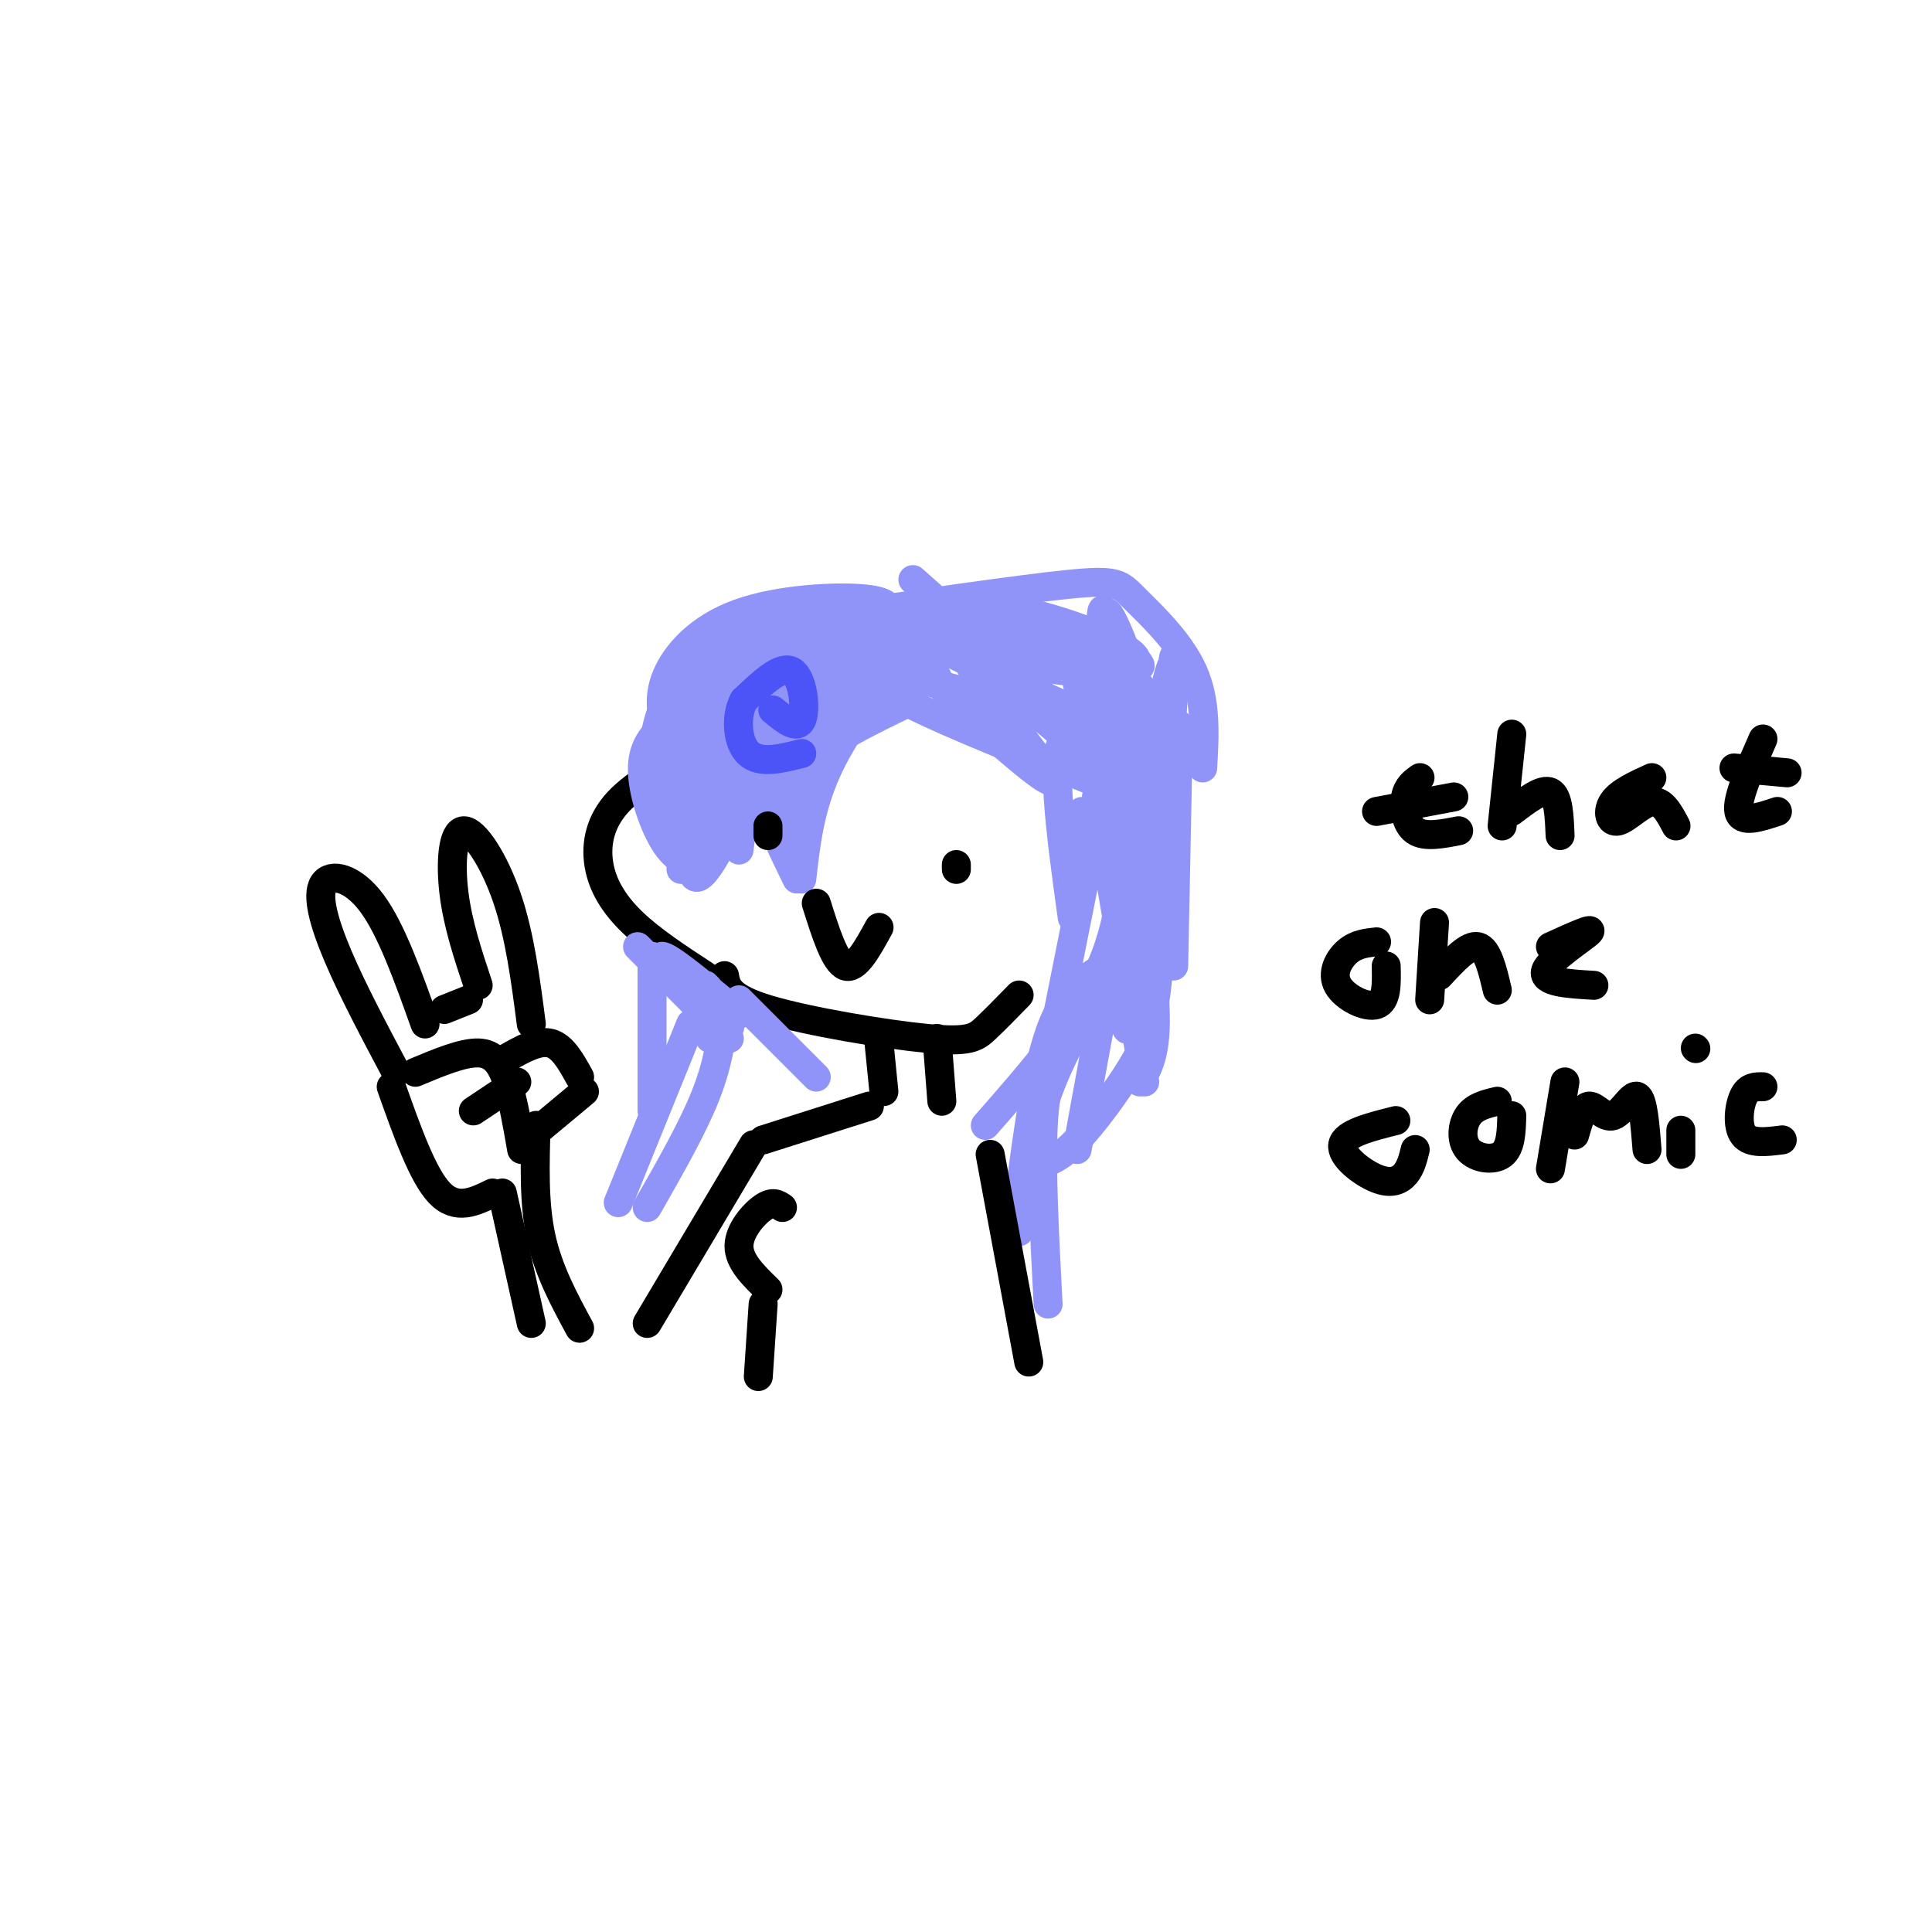 <svg viewBox='0 0 400 400' version='1.1' xmlns='http://www.w3.org/2000/svg' xmlns:xlink='http://www.w3.org/1999/xlink'><g fill='none' stroke='#000000' stroke-width='6' stroke-linecap='round' stroke-linejoin='round'><path d='M145,155c-6.613,3.470 -13.226,6.940 -17,11c-3.774,4.060 -4.708,8.708 -4,13c0.708,4.292 3.060,8.226 7,12c3.940,3.774 9.470,7.387 15,11'/><path d='M150,202c0.387,2.262 0.774,4.524 9,7c8.226,2.476 24.292,5.167 33,6c8.708,0.833 10.060,-0.190 12,-2c1.940,-1.810 4.470,-4.405 7,-7'/><path d='M82,222c-4.500,-8.476 -9.000,-16.952 -12,-24c-3.000,-7.048 -4.500,-12.667 -3,-15c1.500,-2.333 6.000,-1.381 10,4c4.000,5.381 7.500,15.190 11,25'/><path d='M92,209c0.000,0.000 5.000,-2.000 5,-2'/><path d='M99,204c-2.101,-6.298 -4.202,-12.595 -5,-19c-0.798,-6.405 -0.292,-12.917 2,-13c2.292,-0.083 6.369,6.262 9,14c2.631,7.738 3.815,16.869 5,26'/><path d='M86,222c4.889,-2.044 9.778,-4.089 13,-4c3.222,0.089 4.778,2.311 6,6c1.222,3.689 2.111,8.844 3,14'/><path d='M81,225c3.250,9.167 6.500,18.333 10,22c3.500,3.667 7.250,1.833 11,0'/><path d='M107,224c0.000,0.000 -9.000,6.000 -9,6'/><path d='M105,219c3.250,-1.833 6.500,-3.667 9,-3c2.500,0.667 4.250,3.833 6,7'/><path d='M109,236c0.000,0.000 12.000,-10.000 12,-10'/></g>
<g fill='none' stroke='#9094F9' stroke-width='6' stroke-linecap='round' stroke-linejoin='round'><path d='M189,145c-8.833,4.250 -17.667,8.500 -22,13c-4.333,4.500 -4.167,9.250 -4,14'/><path d='M180,136c-7.750,3.167 -15.500,6.333 -20,13c-4.500,6.667 -5.750,16.833 -7,27'/><path d='M178,138c-6.030,2.036 -12.060,4.071 -18,8c-5.940,3.929 -11.792,9.750 -15,13c-3.208,3.250 -3.774,3.929 -4,7c-0.226,3.071 -0.113,8.536 0,14'/><path d='M173,136c-4.214,0.280 -8.429,0.560 -13,2c-4.571,1.440 -9.500,4.042 -14,8c-4.500,3.958 -8.571,9.274 -10,14c-1.429,4.726 -0.214,8.863 1,13'/><path d='M176,130c-7.548,0.143 -15.095,0.286 -21,3c-5.905,2.714 -10.167,8.000 -14,13c-3.833,5.000 -7.238,9.714 -7,15c0.238,5.286 4.119,11.143 8,17'/><path d='M148,175c-1.767,-3.390 -3.533,-6.780 1,-13c4.533,-6.220 15.366,-15.269 14,-16c-1.366,-0.731 -14.929,6.857 -22,12c-7.071,5.143 -7.648,7.843 -1,3c6.648,-4.843 20.521,-17.227 26,-23c5.479,-5.773 2.566,-4.935 -3,-2c-5.566,2.935 -13.783,7.968 -22,13'/><path d='M141,149c3.684,-2.735 23.895,-16.073 29,-16c5.105,0.073 -4.895,13.558 -9,22c-4.105,8.442 -2.316,11.841 -1,14c1.316,2.159 2.158,3.080 3,4'/><path d='M171,140c-4.267,4.000 -8.533,8.000 -11,12c-2.467,4.000 -3.133,8.000 -2,13c1.133,5.000 4.067,11.000 7,17'/><path d='M166,182c0.796,-7.125 1.591,-14.250 5,-22c3.409,-7.750 9.430,-16.124 16,-22c6.570,-5.876 13.689,-9.256 8,-5c-5.689,4.256 -24.185,16.146 -24,16c0.185,-0.146 19.053,-12.327 20,-15c0.947,-2.673 -16.026,4.164 -33,11'/><path d='M158,145c4.860,-3.195 33.509,-16.681 33,-19c-0.509,-2.319 -30.175,6.530 -43,11c-12.825,4.470 -8.807,4.563 -8,7c0.807,2.437 -1.596,7.219 -4,12'/><path d='M184,128c0.381,-1.714 0.762,-3.429 -5,-4c-5.762,-0.571 -17.667,0.000 -26,3c-8.333,3.000 -13.095,8.429 -15,13c-1.905,4.571 -0.952,8.286 0,12'/><path d='M180,130c-3.375,-1.131 -6.750,-2.262 -12,-2c-5.250,0.262 -12.375,1.917 -18,5c-5.625,3.083 -9.750,7.595 -12,12c-2.250,4.405 -2.625,8.702 -3,13'/><path d='M153,152c7.979,-2.822 15.959,-5.643 16,-6c0.041,-0.357 -7.856,1.751 -13,4c-5.144,2.249 -7.536,4.639 -9,8c-1.464,3.361 -2.000,7.693 -2,7c-0.000,-0.693 0.536,-6.413 0,-9c-0.536,-2.587 -2.144,-2.043 -4,0c-1.856,2.043 -3.959,5.584 -4,9c-0.041,3.416 1.979,6.708 4,10'/><path d='M141,175c0.988,2.440 1.458,3.542 2,5c0.542,1.458 1.155,3.274 4,-1c2.845,-4.274 7.923,-14.637 13,-25'/><path d='M160,154c-0.823,-2.077 -9.380,5.230 -13,11c-3.620,5.770 -2.304,10.002 -3,12c-0.696,1.998 -3.403,1.762 -6,-2c-2.597,-3.762 -5.084,-11.051 -5,-16c0.084,-4.949 2.738,-7.557 6,-10c3.262,-2.443 7.131,-4.722 11,-7'/><path d='M150,142c3.255,-2.711 5.891,-5.987 5,-5c-0.891,0.987 -5.309,6.238 -8,12c-2.691,5.762 -3.655,12.034 -3,16c0.655,3.966 2.930,5.626 8,-1c5.070,-6.626 12.936,-21.539 14,-27c1.064,-5.461 -4.675,-1.470 -11,5c-6.325,6.470 -13.236,15.420 -12,17c1.236,1.580 10.618,-4.210 20,-10'/><path d='M163,149c7.107,-3.909 14.875,-8.682 14,-7c-0.875,1.682 -10.392,9.818 -11,10c-0.608,0.182 7.693,-7.590 9,-10c1.307,-2.410 -4.379,0.544 -9,5c-4.621,4.456 -8.177,10.416 -9,10c-0.823,-0.416 1.089,-7.208 3,-14'/><path d='M160,143c0.300,-0.800 -0.450,4.200 3,6c3.450,1.800 11.100,0.400 12,1c0.900,0.600 -4.950,3.200 -6,2c-1.050,-1.200 2.700,-6.200 7,-10c4.300,-3.800 9.150,-6.400 14,-9'/><path d='M190,131c0.000,0.000 16.000,6.000 16,6'/><path d='M189,120c0.000,0.000 36.000,32.000 36,32'/><path d='M182,133c0.067,2.111 0.133,4.222 0,6c-0.133,1.778 -0.467,3.222 7,7c7.467,3.778 22.733,9.889 38,16'/><path d='M196,130c1.417,2.417 2.833,4.833 8,8c5.167,3.167 14.083,7.083 23,11'/><path d='M224,168c0.000,0.000 -3.000,8.000 -3,8'/><path d='M200,135c-3.568,-2.228 -7.136,-4.456 -8,-3c-0.864,1.456 0.978,6.596 3,10c2.022,3.404 4.226,5.074 10,10c5.774,4.926 15.119,13.110 12,8c-3.119,-5.110 -18.702,-23.514 -16,-23c2.702,0.514 23.689,19.946 29,23c5.311,3.054 -5.054,-10.270 -9,-8c-3.946,2.270 -1.473,20.135 1,38'/><path d='M230,155c0.000,0.000 -13.000,65.000 -13,65'/><path d='M233,166c-0.083,11.417 -0.167,22.833 -5,34c-4.833,11.167 -14.417,22.083 -24,33'/><path d='M212,241c2.613,0.137 5.226,0.274 9,-3c3.774,-3.274 8.708,-9.958 12,-15c3.292,-5.042 4.940,-8.440 6,-15c1.060,-6.560 1.530,-16.280 2,-26'/><path d='M236,224c1.933,-3.267 3.867,-6.533 3,-18c-0.867,-11.467 -4.533,-31.133 -7,-41c-2.467,-9.867 -3.733,-9.933 -5,-10'/><path d='M227,165c0.000,0.000 10.000,59.000 10,59'/><path d='M234,178c0.000,0.000 -11.000,60.000 -11,60'/><path d='M231,200c-5.333,8.417 -10.667,16.833 -14,26c-3.333,9.167 -4.667,19.083 -6,29'/><path d='M231,199c-4.833,2.417 -9.667,4.833 -13,13c-3.333,8.167 -5.167,22.083 -7,36'/><path d='M232,205c-4.067,3.578 -8.133,7.156 -11,11c-2.867,3.844 -4.533,7.956 -5,17c-0.467,9.044 0.267,23.022 1,37'/><path d='M135,198c0.000,0.000 0.000,32.000 0,32'/><path d='M143,212c0.000,0.000 -15.000,37.000 -15,37'/><path d='M134,250c4.667,-8.167 9.333,-16.333 12,-23c2.667,-6.667 3.333,-11.833 4,-17'/><path d='M147,215c1.897,-1.195 3.795,-2.391 3,-5c-0.795,-2.609 -4.282,-6.633 -4,-6c0.282,0.633 4.333,5.922 5,8c0.667,2.078 -2.051,0.944 -6,-3c-3.949,-3.944 -9.128,-10.698 -8,-11c1.128,-0.302 8.564,5.849 16,12'/><path d='M132,196c0.000,0.000 19.000,19.000 19,19'/><path d='M153,207c0.000,0.000 16.000,16.000 16,16'/><path d='M186,130c0.000,0.000 29.000,14.000 29,14'/><path d='M185,127c6.250,-1.750 12.500,-3.500 21,-1c8.500,2.500 19.250,9.250 30,16'/><path d='M170,128c20.315,-2.970 40.631,-5.940 51,-7c10.369,-1.060 10.792,-0.208 14,3c3.208,3.208 9.202,8.774 12,15c2.798,6.226 2.399,13.113 2,20'/><path d='M244,150c0.000,0.000 -1.000,50.000 -1,50'/><path d='M243,136c-4.438,25.947 -8.877,51.893 -10,66c-1.123,14.107 1.069,16.374 4,-2c2.931,-18.374 6.600,-57.389 6,-62c-0.600,-4.611 -5.469,25.182 -9,27c-3.531,1.818 -5.723,-24.338 -6,-34c-0.277,-9.662 1.362,-2.831 3,4'/><path d='M231,135c1.717,1.520 4.511,3.319 5,3c0.489,-0.319 -1.325,-2.756 -8,-5c-6.675,-2.244 -18.211,-4.294 -22,-3c-3.789,1.294 0.167,5.933 9,8c8.833,2.067 22.541,1.562 20,-2c-2.541,-3.562 -21.331,-10.182 -33,-11c-11.669,-0.818 -16.219,4.164 -20,7c-3.781,2.836 -6.795,3.524 0,6c6.795,2.476 23.397,6.738 40,11'/><path d='M221,149c3.350,1.529 6.699,3.059 6,-2c-0.699,-5.059 -5.448,-16.705 -3,-10c2.448,6.705 12.092,31.761 13,30c0.908,-1.761 -6.922,-30.338 -8,-38c-1.078,-7.662 4.594,5.591 8,18c3.406,12.409 4.544,23.974 4,24c-0.544,0.026 -2.772,-11.487 -5,-23'/><path d='M236,148c-2.375,-7.501 -5.814,-14.755 -8,-17c-2.186,-2.245 -3.119,0.518 -4,4c-0.881,3.482 -1.708,7.682 0,8c1.708,0.318 5.953,-3.245 0,-7c-5.953,-3.755 -22.103,-7.703 -29,-9c-6.897,-1.297 -4.542,0.058 -2,2c2.542,1.942 5.271,4.471 8,7'/></g>
<g fill='none' stroke='#000000' stroke-width='6' stroke-linecap='round' stroke-linejoin='round'><path d='M104,247c0.000,0.000 6.000,27.000 6,27'/><path d='M111,233c-0.250,8.000 -0.500,16.000 1,23c1.500,7.000 4.750,13.000 8,19'/><path d='M182,216c0.000,0.000 1.000,10.000 1,10'/><path d='M194,215c0.000,0.000 1.000,13.000 1,13'/><path d='M180,229c0.000,0.000 -22.000,7.000 -22,7'/><path d='M156,237c0.000,0.000 -22.000,37.000 -22,37'/><path d='M205,239c0.000,0.000 8.000,43.000 8,43'/><path d='M198,179c0.000,0.000 0.000,1.000 0,1'/><path d='M159,171c0.000,0.000 0.000,2.000 0,2'/><path d='M169,187c1.917,6.083 3.833,12.167 6,13c2.167,0.833 4.583,-3.583 7,-8'/></g>
<g fill='none' stroke='#4C53F7' stroke-width='6' stroke-linecap='round' stroke-linejoin='round'><path d='M160,147c2.533,2.089 5.067,4.178 6,2c0.933,-2.178 0.267,-8.622 -2,-10c-2.267,-1.378 -6.133,2.311 -10,6'/><path d='M154,145c-1.822,3.378 -1.378,8.822 1,11c2.378,2.178 6.689,1.089 11,0'/></g>
<g fill='none' stroke='#000000' stroke-width='6' stroke-linecap='round' stroke-linejoin='round'><path d='M294,161c-1.289,0.911 -2.578,1.822 -3,4c-0.422,2.178 0.022,5.622 2,7c1.978,1.378 5.489,0.689 9,0'/><path d='M285,168c0.000,0.000 16.000,-3.000 16,-3'/><path d='M311,171c0.000,0.000 2.000,-19.000 2,-19'/><path d='M313,168c3.167,-2.417 6.333,-4.833 8,-4c1.667,0.833 1.833,4.917 2,9'/><path d='M342,161c-3.315,1.512 -6.631,3.024 -8,5c-1.369,1.976 -0.792,4.417 1,4c1.792,-0.417 4.798,-3.690 7,-4c2.202,-0.310 3.601,2.345 5,5'/><path d='M365,153c-2.750,6.250 -5.500,12.500 -5,15c0.500,2.500 4.250,1.250 8,0'/><path d='M359,159c0.000,0.000 11.000,1.000 11,1'/><path d='M285,195c-2.083,0.220 -4.167,0.440 -6,2c-1.833,1.560 -3.417,4.458 -2,7c1.417,2.542 5.833,4.726 8,4c2.167,-0.726 2.083,-4.363 2,-8'/><path d='M296,207c0.000,0.000 1.000,-16.000 1,-16'/><path d='M298,202c3.000,-3.250 6.000,-6.500 8,-6c2.000,0.500 3.000,4.750 4,9'/><path d='M321,196c4.600,-2.089 9.200,-4.178 8,-3c-1.200,1.178 -8.200,5.622 -9,8c-0.800,2.378 4.600,2.689 10,3'/><path d='M289,232c-5.274,1.321 -10.548,2.643 -11,5c-0.452,2.357 3.917,5.750 7,7c3.083,1.250 4.881,0.357 6,-1c1.119,-1.357 1.560,-3.179 2,-5'/><path d='M310,228c-2.339,0.554 -4.679,1.107 -6,3c-1.321,1.893 -1.625,5.125 0,7c1.625,1.875 5.179,2.393 7,1c1.821,-1.393 1.911,-4.696 2,-8'/><path d='M321,242c0.000,0.000 3.000,-18.000 3,-18'/><path d='M326,235c0.839,-2.946 1.679,-5.893 3,-6c1.321,-0.107 3.125,2.625 5,2c1.875,-0.625 3.821,-4.607 5,-4c1.179,0.607 1.589,5.804 2,11'/><path d='M348,239c0.000,0.000 0.000,-5.000 0,-5'/><path d='M351,217c0.000,0.000 0.100,0.100 0.1,0.1'/><path d='M365,225c-1.511,-0.022 -3.022,-0.044 -4,2c-0.978,2.044 -1.422,6.156 0,8c1.422,1.844 4.711,1.422 8,1'/><path d='M162,250c-1.000,-0.689 -2.000,-1.378 -4,0c-2.000,1.378 -5.000,4.822 -5,8c0.000,3.178 3.000,6.089 6,9'/><path d='M158,270c0.000,0.000 -1.000,15.000 -1,15'/></g>
</svg>